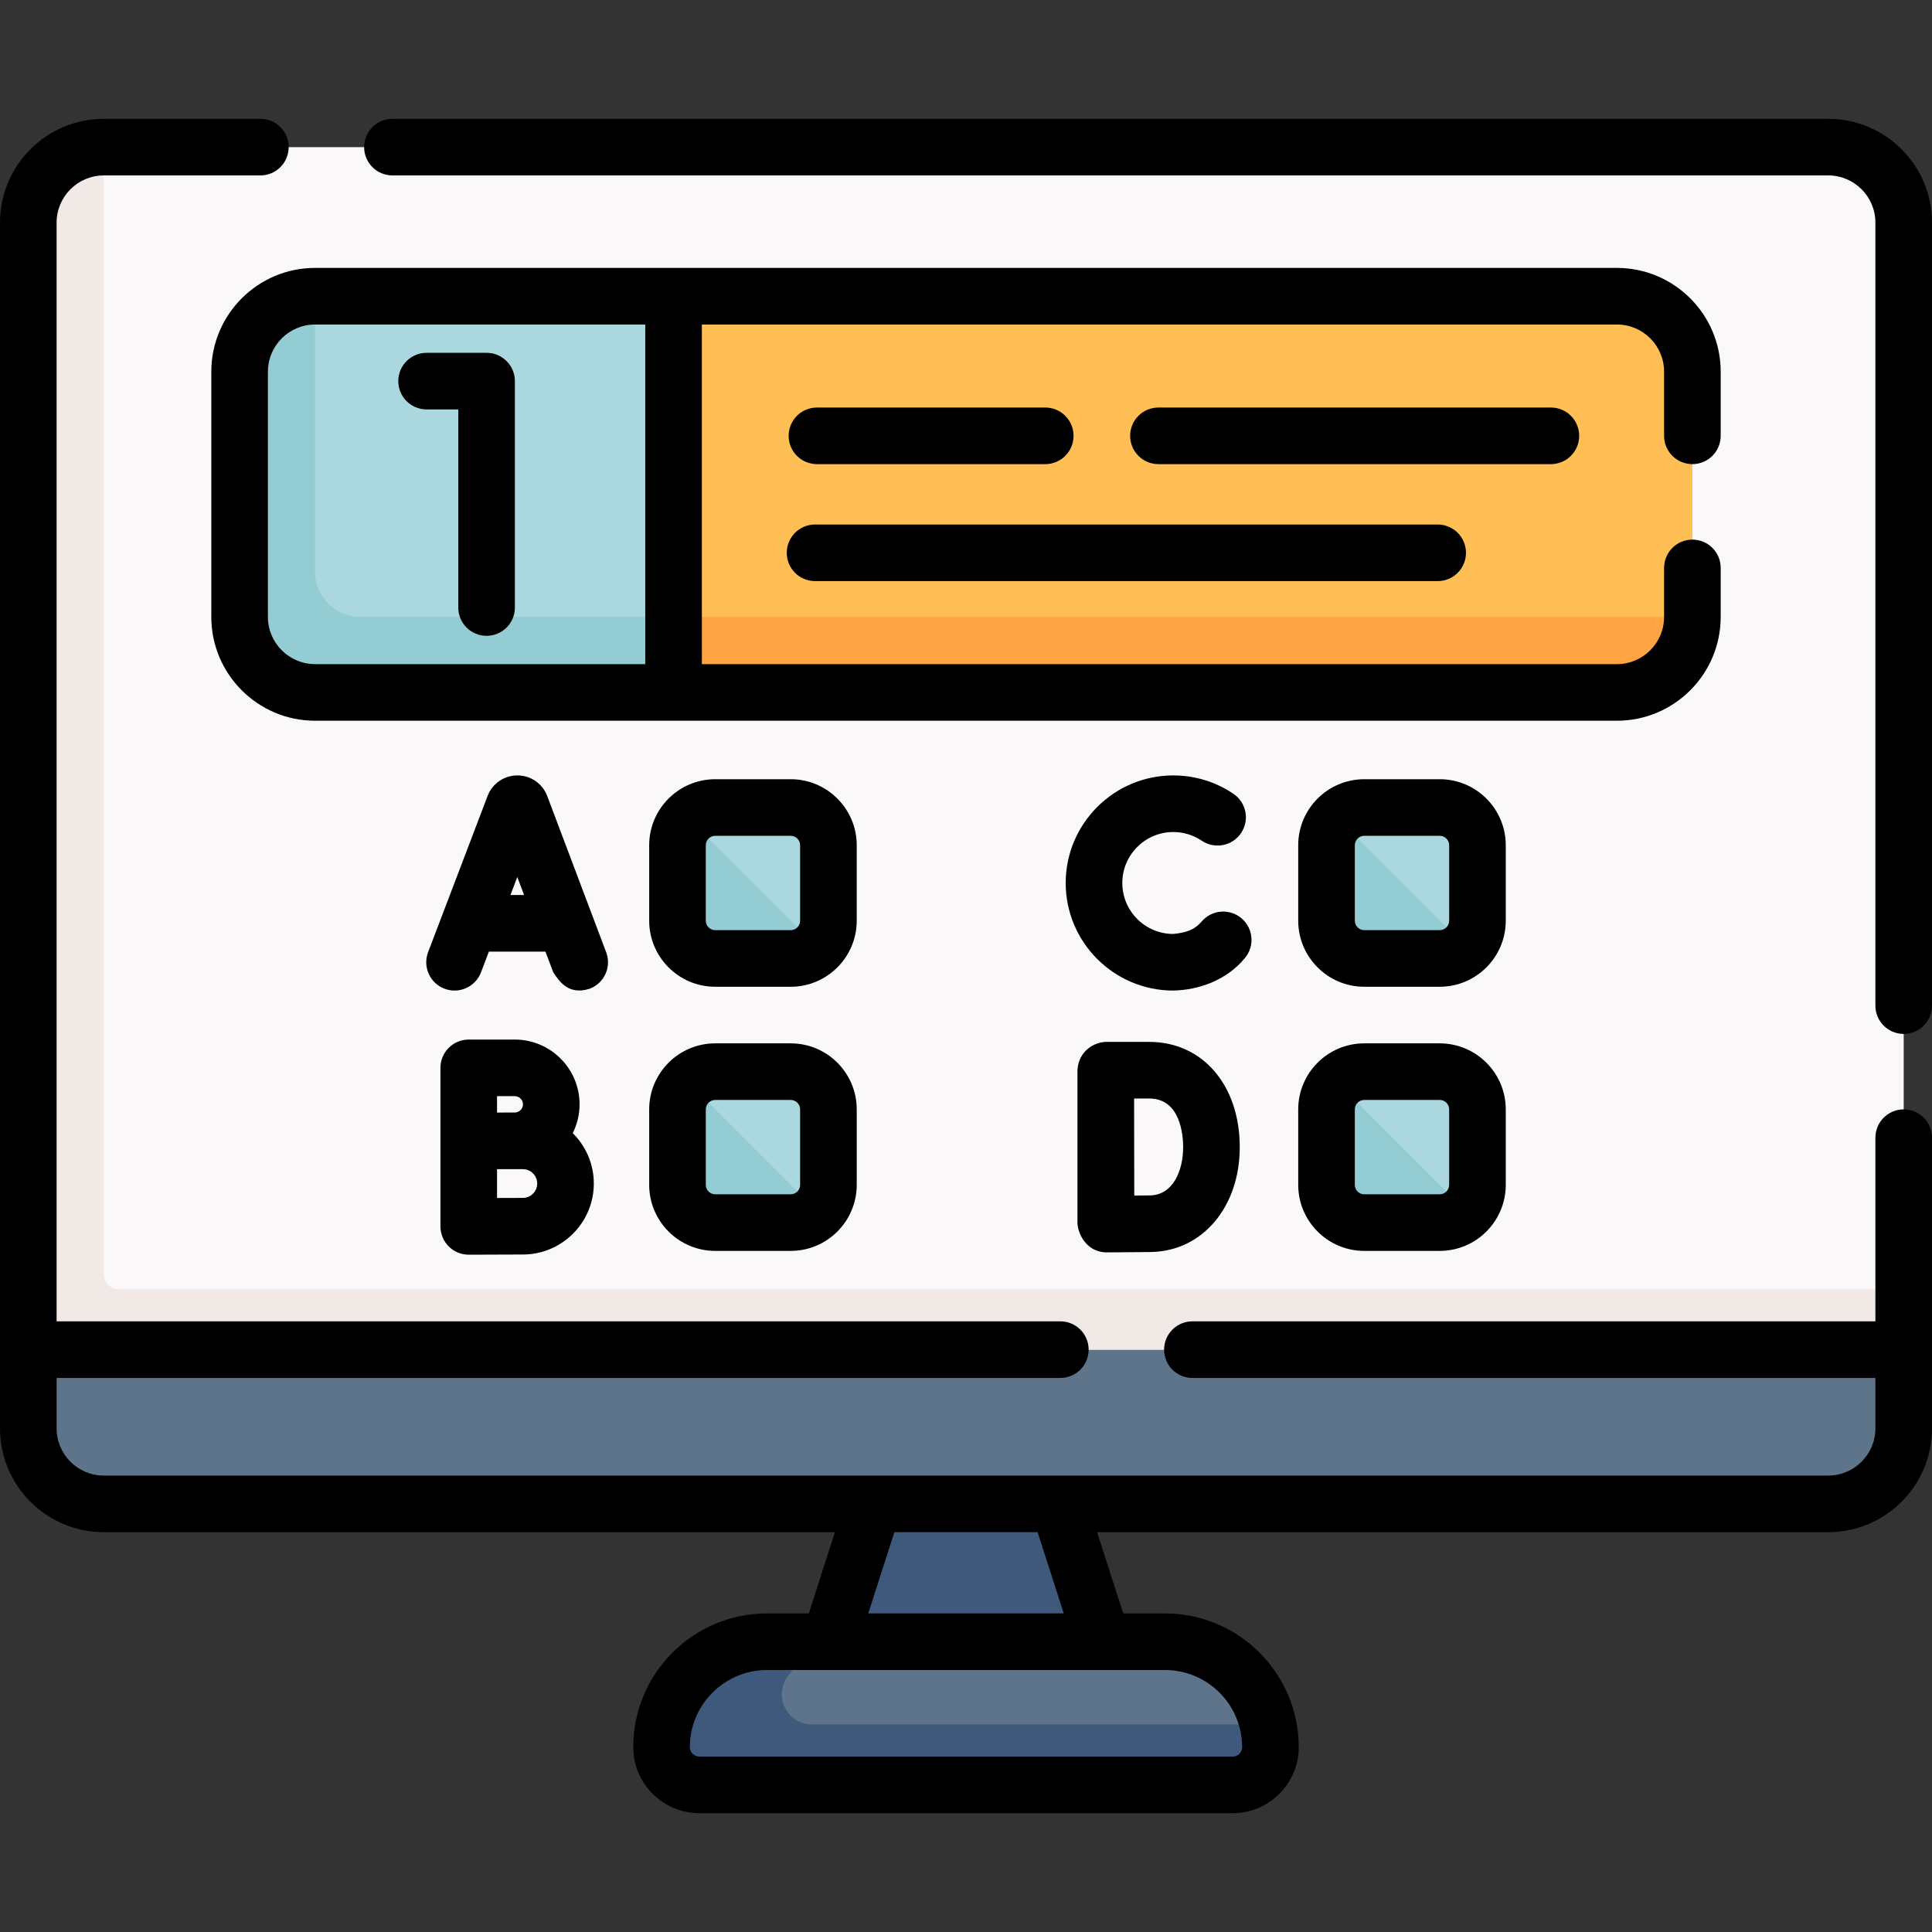 <svg xmlns="http://www.w3.org/2000/svg" id="Capa_1" height="512" viewBox="0 0 512 512" width="512"><rect x="0" y="0" width="512" height="512" fill="#333333" stroke="none"/><g><g><path d="m293.596 439.436-8.969-27.895-.002-.001h.005l-4.18-13-25.316-23.745-23.584 23.745-13.15 40.9h24.18l.001-.004z" fill="#3f597d"></path><path d="m334.005 451.09c-4.442-9.474-14.111-16.012-25.261-16.015h-93.064l-11.411 4.198c-1.488 0-24.035 8.671-24.035 22.611 0 5.52 4.48 10 10 10l132.979-1.064c5.52 0 10-4.48 10-10 0-2.059 3.243-1.876 2.818-3.809-.454-2.068-1.139-4.051-2.026-5.921z" fill="#5d748a"></path><path d="m336.68 462.944c.013 5.536-4.464 10.066-10 10.066h-141.36c-5.513 0-9.996-4.466-10-9.979-.01-13.949 10.203-25.52 23.56-27.621 1.43-.22 2.89-.34 4.38-.34h12.42l-6.878 9.124c-3.974 5.271-.213 12.816 6.388 12.816h120.84c.425 1.909.645 3.897.65 5.934z" fill="#3f597d"></path><path d="m504.5 357.67v20.87c0 11.05-15.258 16.113-26.309 16.113l-445.702.142c-11.05 0-20-8.95-20-20l-4.989-17.125 263.372-11.702z" fill="#5d748a"></path><path d="m504.5 58.99v298.68h-490.989l-.341-297.723c0-11.05 3.28-20.957 14.33-20.957h457c11.05 0 20 8.95 20 20z" fill="#faf8f8"></path><path d="m27.5 337.67v-298.68c-11.05 0-20 8.95-20 20v298.68h6.01 13.99 477v-16h-473c-2.209 0-4-1.791-4-4z" fill="#f0e9e6"></path><path d="m178.5 78.5 7.862 51.213-7.862 53.787-88.649-5c-11.05 0-20-8.95-20-20l-2.213-59.17c0-11.05 4.812-20.83 15.862-20.83z" fill="#aad8de"></path><path d="m448.5 98.5v65c0 11.05-14.918 16.511-25.968 16.511l-234.894-1.277-9.138-15.234v-85h250c11.05 0 20 8.95 20 20z" fill="#ffbf54"></path><path d="m178.5 163.5 7.862 10-7.862 10h-95c-11.046 0-20-8.954-20-20v-65c0-11.05 8.95-20 20-20v73c0 6.627 5.373 12 12 12z" fill="#94ccd4"></path><path d="m448.5 163.5c0 11.05-8.95 20-20 20h-250v-20z" fill="#ffa442"></path><g><path d="m219.54 294v20c0 2.76-1.12 5.26-2.93 7.07l-19.78-14.123-14.36-20.017c1.81-1.81 4.31-2.93 7.07-2.93h20c5.53 0 10 4.48 10 10z" fill="#aad8de"></path><path d="m216.61 321.07c-1.81 1.81-4.31 2.93-7.07 2.93h-20c-5.52 0-10-4.48-10-10v-20c0-2.76 1.12-5.26 2.93-7.07z" fill="#94ccd4"></path></g><g><path d="m391.542 224v20c0 2.76-1.12 5.26-2.93 7.07l-19.78-14.123-14.36-20.017c1.81-1.81 4.31-2.93 7.07-2.93h20c5.53 0 10 4.48 10 10z" fill="#aad8de"></path><path d="m388.612 251.07c-1.81 1.81-4.31 2.93-7.07 2.93h-20c-5.52 0-10-4.48-10-10v-20c0-2.76 1.12-5.26 2.93-7.07z" fill="#94ccd4"></path></g><g><path d="m391.542 294v20c0 2.76-1.12 5.26-2.93 7.07l-19.78-14.123-14.36-20.017c1.81-1.81 4.31-2.93 7.07-2.93h20c5.53 0 10 4.48 10 10z" fill="#aad8de"></path><path d="m388.612 321.07c-1.81 1.81-4.31 2.93-7.07 2.93h-20c-5.52 0-10-4.48-10-10v-20c0-2.76 1.12-5.26 2.93-7.07z" fill="#94ccd4"></path></g><g><path d="m219.54 224v20c0 2.76-1.12 5.26-2.93 7.07l-19.78-14.123-14.36-20.017c1.81-1.81 4.31-2.93 7.07-2.93h20c5.53 0 10 4.48 10 10z" fill="#aad8de"></path><path d="m216.61 251.07c-1.81 1.81-4.31 2.93-7.07 2.93h-20c-5.52 0-10-4.48-10-10v-20c0-2.76 1.12-5.26 2.93-7.07z" fill="#94ccd4"></path></g></g><g><path d="m504.5 294c-4.143 0-7.5 3.357-7.5 7.5v48.67h-181c-4.143 0-7.5 3.357-7.5 7.5s3.357 7.5 7.5 7.5h181v13.371c0 6.893-5.607 12.5-12.5 12.5-125.373 0-331.825 0-457 0-6.893 0-12.5-5.607-12.5-12.5v-13.371h266c4.143 0 7.5-3.357 7.5-7.5s-3.357-7.5-7.5-7.5h-266v-291.181c0-6.893 5.607-12.5 12.5-12.5h41.5c4.143 0 7.5-3.357 7.5-7.5s-3.357-7.5-7.5-7.5h-41.5c-15.164 0-27.5 12.337-27.5 27.5v319.552c0 15.163 12.336 27.5 27.5 27.5h193.764l-6.923 21.533h-11.085c-19.539 0-35.436 15.896-35.436 35.437 0 9.649 7.851 17.5 17.5 17.5h141.361c9.649 0 17.5-7.851 17.5-17.5 0-19.54-15.896-35.437-35.436-35.437h-11.085l-6.923-21.533h193.763c15.164 0 27.5-12.337 27.5-27.5v-77.041c0-4.143-3.357-7.5-7.5-7.5zm-175.319 169.011c0 1.379-1.121 2.5-2.5 2.5h-141.362c-1.379 0-2.5-1.121-2.5-2.5 0-11.269 9.167-20.437 20.436-20.437h105.49c11.269 0 20.436 9.168 20.436 20.437zm-47.277-35.437h-51.809l6.923-21.533h37.962z"></path><path d="m484.5 31.489h-380.5c-4.143 0-7.5 3.357-7.5 7.5s3.357 7.5 7.5 7.5h380.5c6.893 0 12.5 5.607 12.5 12.5v207.511c0 4.143 3.357 7.5 7.5 7.5s7.5-3.357 7.5-7.5v-207.511c0-15.164-12.337-27.5-27.5-27.5z"></path><path d="m448.5 123c4.143 0 7.5-3.357 7.5-7.5v-17c0-15.163-12.337-27.5-27.5-27.5h-345c-15.163 0-27.5 12.337-27.5 27.5v65c0 15.163 12.337 27.5 27.5 27.5h345c15.163 0 27.5-12.337 27.5-27.5v-13c0-4.143-3.357-7.5-7.5-7.5s-7.5 3.357-7.5 7.5v13c0 6.893-5.607 12.5-12.5 12.5h-242.5v-90h242.5c6.893 0 12.5 5.607 12.5 12.5v17c0 4.143 3.357 7.5 7.5 7.5zm-277.5 53h-87.5c-6.893 0-12.5-5.607-12.5-12.5v-65c0-6.893 5.607-12.5 12.5-12.5h87.5z"></path><path d="m216 154h165c4.143 0 7.5-3.357 7.5-7.5s-3.357-7.5-7.5-7.5h-165c-4.143 0-7.5 3.357-7.5 7.5s3.357 7.5 7.5 7.5z"></path><path d="m418.5 115.5c0-4.143-3.357-7.5-7.5-7.5h-104c-4.143 0-7.5 3.357-7.5 7.5s3.357 7.5 7.5 7.5h104c4.143 0 7.5-3.357 7.5-7.5z"></path><path d="m113.051 108.5h8.398v52.5c0 4.143 3.357 7.5 7.5 7.5s7.5-3.357 7.5-7.5v-60c0-4.143-3.357-7.5-7.5-7.5h-15.898c-4.143 0-7.5 3.357-7.5 7.5s3.357 7.5 7.5 7.5z"></path><path d="m227.042 224c0-9.649-7.851-17.5-17.5-17.5h-20c-9.649 0-17.5 7.851-17.5 17.5v20c0 9.649 7.851 17.5 17.5 17.5h20c9.649 0 17.5-7.851 17.5-17.5zm-15 20c0 1.379-1.121 2.5-2.5 2.5h-20c-1.379 0-2.5-1.121-2.5-2.5v-20c0-1.379 1.121-2.5 2.5-2.5h20c1.379 0 2.5 1.121 2.5 2.5z"></path><path d="m209.542 276.5h-20c-9.649 0-17.5 7.851-17.5 17.5v20c0 9.649 7.851 17.5 17.5 17.5h20c9.649 0 17.5-7.851 17.5-17.5v-20c0-9.649-7.851-17.5-17.5-17.5zm2.5 37.5c0 1.379-1.121 2.5-2.5 2.5h-20c-1.379 0-2.5-1.121-2.5-2.5v-20c0-1.379 1.121-2.5 2.5-2.5h20c1.379 0 2.5 1.121 2.5 2.5z"></path><path d="m160.644 252.357-15.632-41.422c-.025-.068-.053-.137-.081-.205-1.309-3.182-4.376-5.236-7.815-5.236-.003 0-.007 0-.01 0-3.443.003-6.511 2.065-7.814 5.253-.022.057-.045.112-.066.17l-15.775 41.42c-1.475 3.87.469 8.203 4.34 9.678 3.866 1.475 8.203-.468 9.678-4.339l2.089-5.485h14.992l2.062 5.464c1.752 2.687 4.192 6.093 9.665 4.368 3.873-1.462 5.829-5.79 4.367-9.666zm-25.375-15.167 1.818-4.772 1.801 4.772z"></path><path d="m136.425 275.494h-12.204c-4.143 0-7.5 3.357-7.5 7.5v19.346.031 22.635c0 1.995.795 3.907 2.208 5.315 1.406 1.399 3.309 2.185 5.292 2.185h.033s11.211-.05 14.302-.05c10.371 0 18.809-8.438 18.809-18.809 0-5.219-2.14-9.945-5.584-13.356 1.149-2.302 1.812-4.888 1.812-7.631-.001-9.465-7.702-17.166-17.168-17.166zm0 15c1.195 0 2.167.972 2.167 2.167s-.972 2.167-2.167 2.167c-.679 0-1.491.004-4.704.012v-4.346zm2.131 26.962c-1.311 0-4.077.009-6.835.02v-7.635c.261-.002 5.524 0 6.835-.001 2.1 0 3.809 1.708 3.809 3.808s-1.71 3.808-3.809 3.808z"></path><path d="m399.042 224c0-9.649-7.851-17.5-17.5-17.5h-20c-9.649 0-17.5 7.851-17.5 17.5v20c0 9.649 7.851 17.5 17.5 17.5h20c9.649 0 17.5-7.851 17.5-17.5zm-15 20c0 1.379-1.121 2.5-2.5 2.5h-20c-1.379 0-2.5-1.121-2.5-2.5v-20c0-1.379 1.121-2.5 2.5-2.5h20c1.379 0 2.5 1.121 2.5 2.5z"></path><path d="m381.542 276.5h-20c-9.649 0-17.5 7.851-17.5 17.5v20c0 9.649 7.851 17.5 17.5 17.5h20c9.649 0 17.5-7.851 17.5-17.5v-20c0-9.649-7.851-17.5-17.5-17.5zm2.5 37.5c0 1.379-1.121 2.5-2.5 2.5h-20c-1.379 0-2.5-1.121-2.5-2.5v-20c0-1.379 1.121-2.5 2.5-2.5h20c1.379 0 2.5 1.121 2.5 2.5z"></path><path d="m285.537 323.723c-.105 2.827 2.179 8.075 7.611 8.162.35-.001 8.599-.033 11.904-.091 13.614-.238 23.495-11.927 23.495-27.794 0-16.418-9.854-27.885-23.964-27.885h-11.547c-3.098.075-7.258 2.451-7.5 7.542v40.066zm19.047-32.608c8.317 0 8.964 9.862 8.964 12.885 0 6.293-2.708 12.69-8.757 12.796-1.019.018-2.562.033-4.196.046-.014-4.514-.028-9.938-.028-12.887 0-2.486-.009-8.126-.017-12.84z"></path><path d="m329.909 253.896c2.661-3.175 2.246-7.905-.928-10.566-3.176-2.661-7.905-2.245-10.566.928-1.59 1.741-3.174 2.838-7.486 3.249-7.447 0-13.506-6.059-13.506-13.506s6.059-13.506 13.506-13.506c2.708 0 5.317.796 7.547 2.302 3.432 2.317 8.095 1.417 10.413-2.017 2.318-3.433 1.416-8.095-2.017-10.413-4.719-3.188-10.231-4.872-15.943-4.872-15.718 0-28.506 12.788-28.506 28.506s12.788 28.506 28.506 28.506c6.607-.133 14.087-2.651 18.98-8.611z"></path><g><path d="m277 123h-60.5c-4.143 0-7.5-3.357-7.5-7.5s3.357-7.5 7.5-7.5h60.5c4.143 0 7.5 3.357 7.5 7.5s-3.357 7.5-7.5 7.5z"></path></g></g></g></svg>